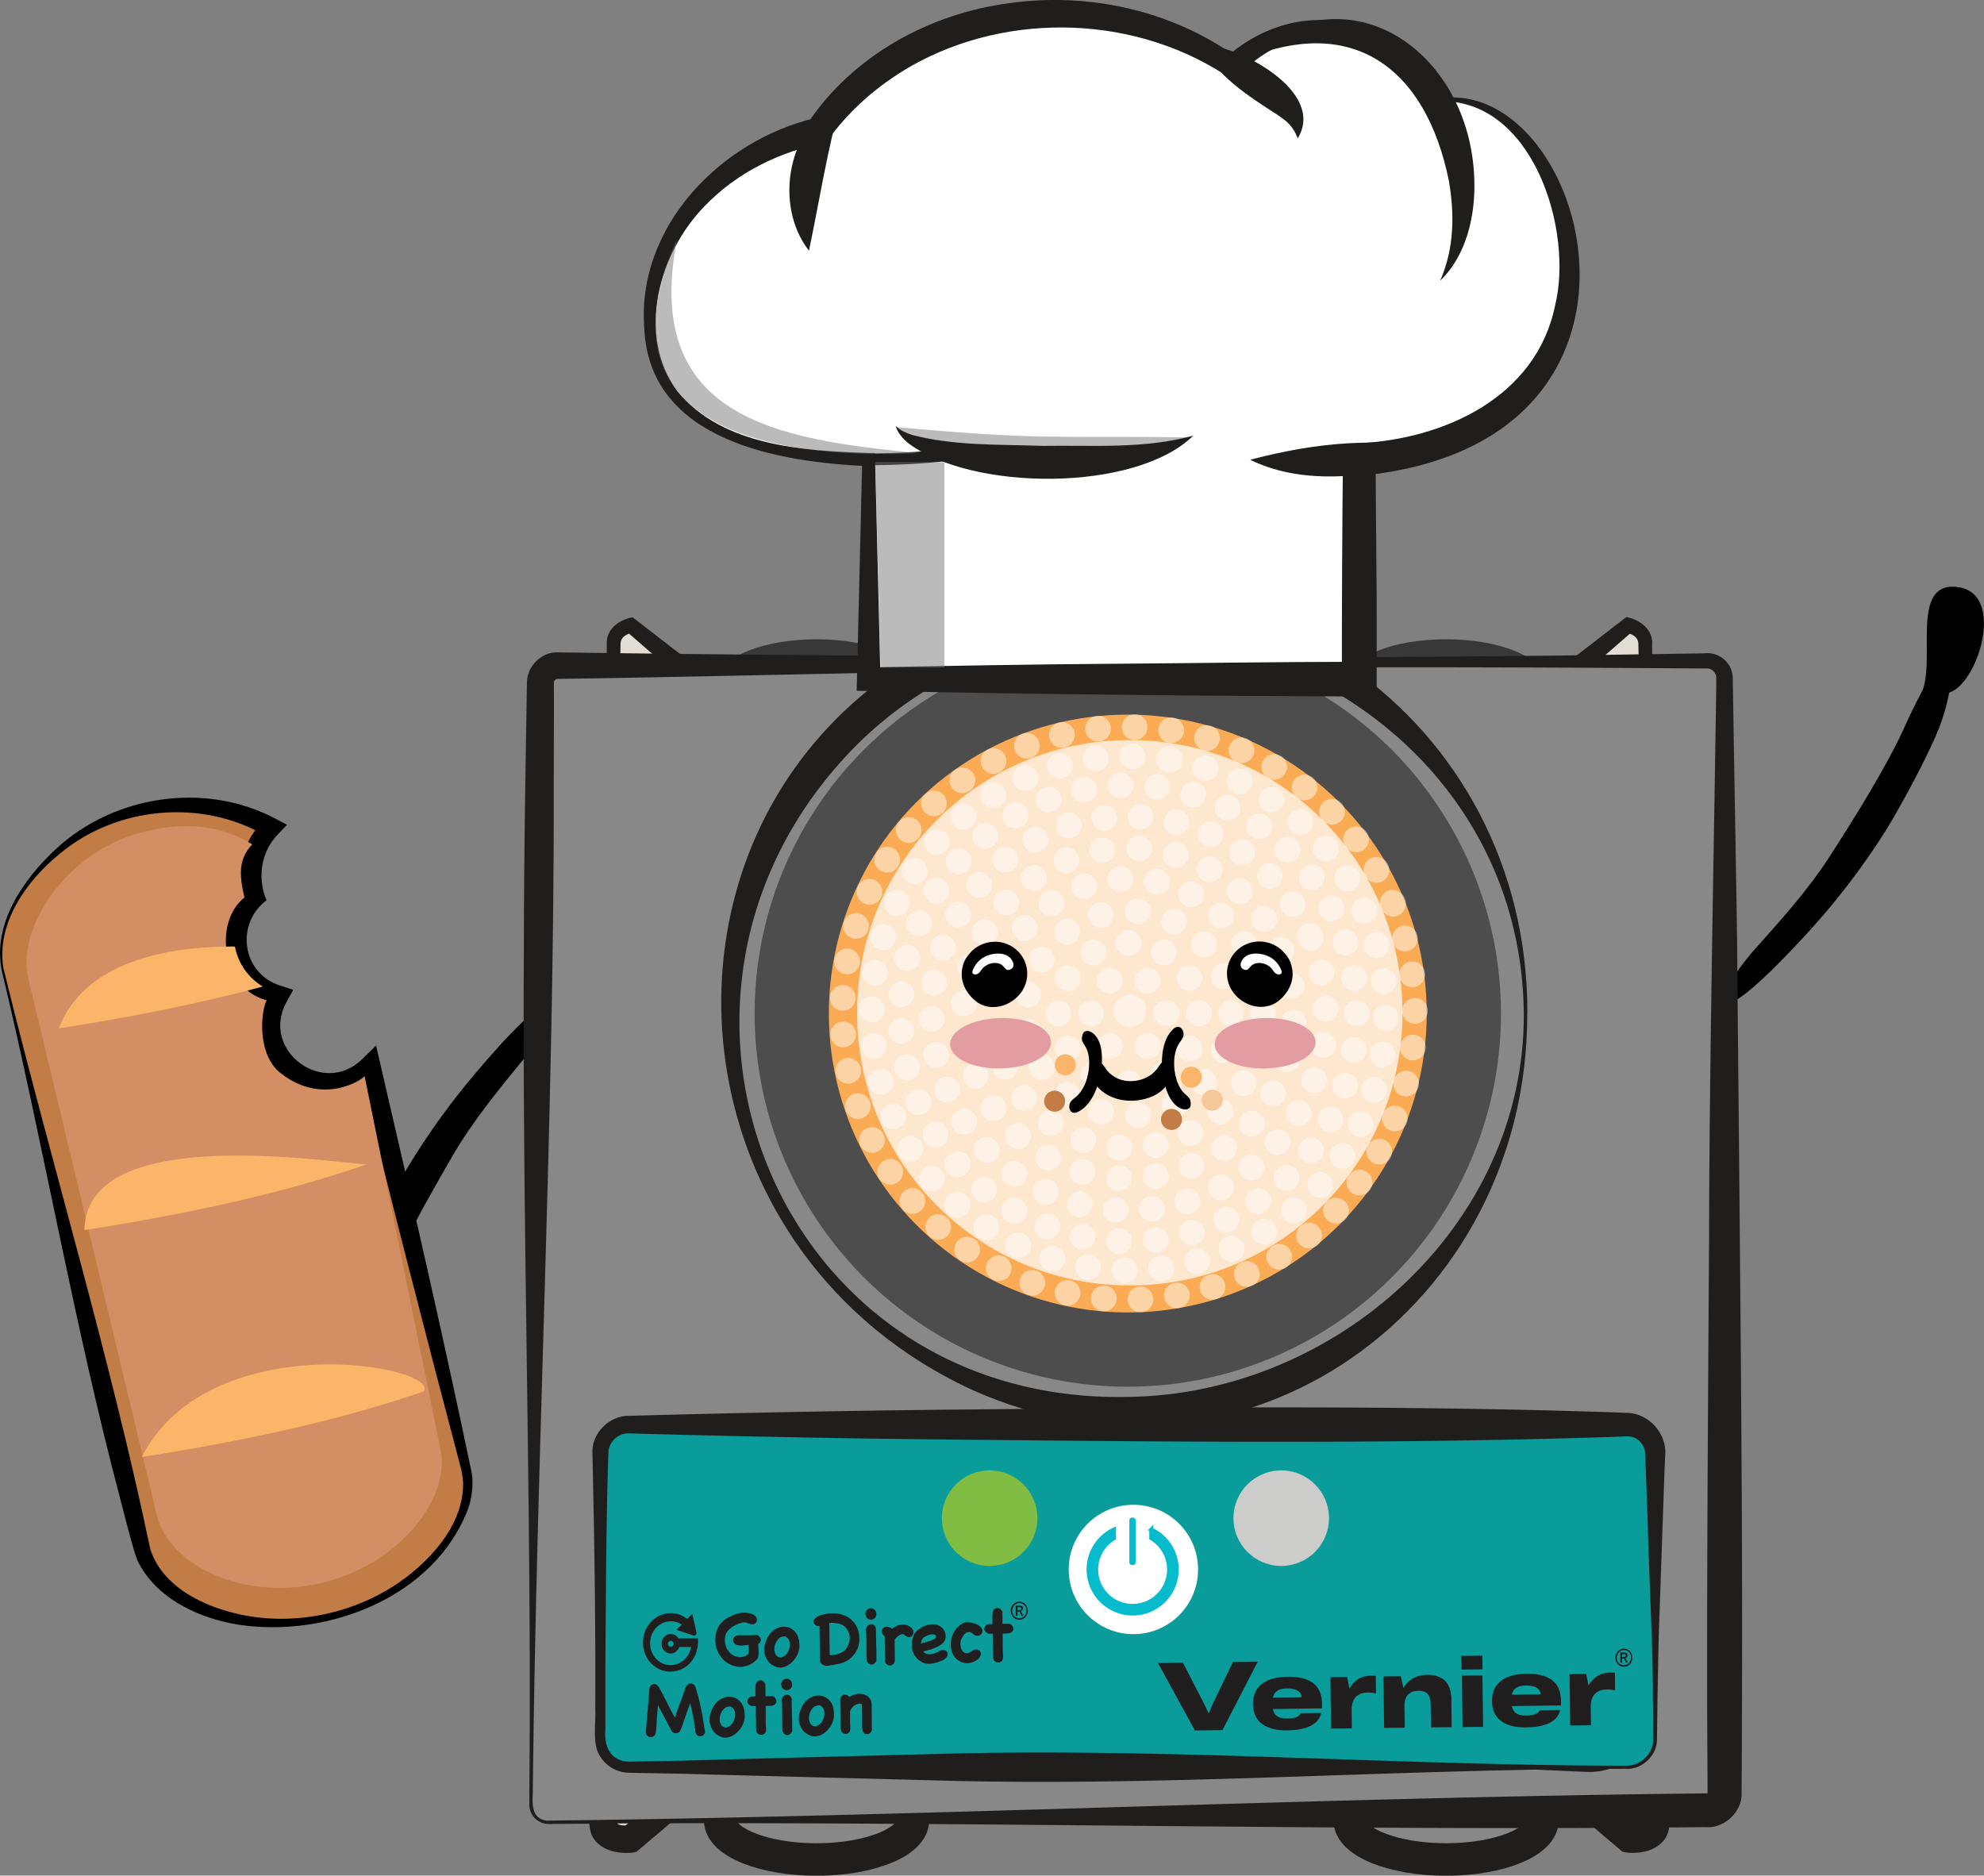 <svg xmlns="http://www.w3.org/2000/svg" id="Layer_2" data-name="Layer 2" viewBox="0 0 180.65 170.79"><rect x="0" y="0" width="180.65" height="170.79" fill="#808080" stroke="none"/><defs><style>.cls-11{stroke-width:2.96px}.cls-11,.cls-12{fill:#888}.cls-11{stroke-miterlimit:10;stroke:#201d1d}.cls-14{fill:#717272;opacity:.48}.cls-12,.cls-14,.cls-15,.cls-19,.cls-21,.cls-22,.cls-23,.cls-26,.cls-27,.cls-28,.cls-30,.cls-31{stroke-width:0}.cls-19{fill:#383839}.cls-21{fill:#05bbcc}.cls-22{fill:#211e1f}.cls-23{fill:#201d1d}.cls-26{fill:#e39ca2}.cls-27{fill:#e2ded5}.cls-28{fill:#c27d46}.cls-30{fill:#fff}.cls-31{fill:#fbb568}</style></defs><g id="Layer_1-2" data-name="Layer 1"><g><g><g><path d="M30.76 130.24c.18.01.39.02.61 0 3.49-.44.96-7.04 2.22-9.86.84-1.89-.95.7-.95.7-3.11-3.26-7.28 8.85-1.88 9.16Z" class="cls-15"/><path d="M32.09 116.58c1.47-3.75 3.62-7.86 4.15-8.78 1.82-3.2 3.92-6.26 6.24-9.1 1.98-2.42 6.63-7.79 7.57-7.2.94.59-1.86 4.3-2.28 4.82-2.34 2.87-4.71 5.73-6.58 8.96-2.08 3.59-4.8 8.37-6.28 12.15-.68 1.73-1.9 4.55-3.07 5.86-1.32 1.48-1.17-3.06.26-6.71Z" class="cls-15"/></g><g><path d="M178.19 53.45a2.98 2.98 0 0 0-.61-.02c-3.51.28-1.28 6.99-2.66 9.75-.93 1.85.98-.66.98-.66 2.95 3.4 7.67-8.51 2.29-9.07Z" class="cls-15"/><path d="M176.25 67.04c-1.64 3.68-3.98 7.69-4.54 8.58-1.96 3.11-4.2 6.07-6.65 8.8-2.09 2.33-6.97 7.48-7.89 6.85-.92-.64 2.05-4.21 2.5-4.71 2.47-2.76 4.96-5.51 6.98-8.65 2.24-3.49 5.17-8.15 6.83-11.85.76-1.7 2.1-4.46 3.33-5.72 1.39-1.42 1.04 3.11-.56 6.69Z" class="cls-15"/></g><g><path d="M83.12 161.17c0-1.96-3.93-3.55-8.77-3.55s-8.77 1.59-8.77 3.55v4.6c0 1.96 3.93 3.55 8.77 3.55s8.77-1.59 8.77-3.55v-4.6ZM140.44 161.17c0-1.96-3.93-3.55-8.77-3.55s-8.77 1.59-8.77 3.55v4.6c0 1.96 3.93 3.55 8.77 3.55s8.77-1.59 8.77-3.55v-4.6Z" class="cls-11"/><path d="M83.12 61.76c0-1.96-3.93-3.55-8.77-3.55s-8.77 1.59-8.77 3.55v4.6c0 1.96 3.93 3.55 8.77 3.55s8.77-1.59 8.77-3.55v-4.6ZM140.44 61.76c0-1.96-3.93-3.55-8.77-3.55s-8.77 1.59-8.77 3.55v4.6c0 1.96 3.93 3.55 8.77 3.55s8.77-1.59 8.77-3.55v-4.6Z" class="cls-19"/><g><path d="m119.1 143.46 29.15 23.97c1.49.19 2.49-.38 2.49-1.42l-.94-107.44c0-.79-.59-1.4-1.57-1.64 0 0-33.79 27.3-33.79 28.72l2.06 55.02c0 1.2 1.32 2.63 2.6 2.79Z" class="cls-27"/><path d="M119.16 143.33c9.79 7.24 20.34 15.49 29.88 23.15l-.63-.27c.47.05.93 0 1.07-.15-.34-17.73-.27-35.6-.02-53.34.26-17.29.15-35.73-.26-53.05l-.02-.88c0-.17 0-.27-.02-.34-.1-.48-.52-.69-1.08-.84l.58-.13c-10.85 9.5-22.68 19-32.84 28.75.06-.13.14-.41.12-.59v.1l.04.81c.93 17.77 1.15 35.58.83 53.37l-.01.8c.08 1.24 1.1 2.34 2.36 2.62Zm-.12.27c-1.36-.18-2.69-1.45-2.83-2.87l-.08-.81c-.67-6.99-1.24-14-1.67-21-.73-11.04-1.31-22.08-1.51-33.14-.05-.44.2-1 .43-1.28 4.3-4.47 9.28-8.18 14.02-12.13 6.8-5.52 13.76-10.82 20.68-16.18 1.18.2 2.51 1.14 2.35 2.57v.88c-.04 2.15-.02 8.36-.03 10.61-.1 28.21 1.46 56.69 1.57 84.88l.03 7.07v3.54l.01.22c0 .06 0 .26-.02.38-.24 2.09-2.62 2.63-4.25 2.28-9.45-8-19.57-16.7-28.69-25.03Z" class="cls-23"/></g><g><path d="m86.57 143.46-29.15 23.97c-1.49.19-2.49-.38-2.49-1.42l.94-107.44c0-.79.59-1.4 1.57-1.64 0 0 33.79 27.3 33.79 28.72l-2.06 55.02c0 1.2-1.32 2.63-2.6 2.79Z" class="cls-27"/><path d="M86.63 143.6c-9.11 8.32-19.25 17.05-28.69 25.03-1.6.33-4.02-.17-4.25-2.28-.02-.22-.02-.41-.02-.6l.01-3.54.03-7.07c.1-28.18 1.67-56.67 1.57-84.88.01-2.16-.01-8.48-.03-10.61v-.88c0-.13-.01-.32.02-.54.17-1.18 1.35-1.86 2.33-2.02 6.92 5.36 13.88 10.66 20.68 16.18 4.74 3.95 9.72 7.66 14.02 12.13.24.28.48.84.43 1.28-.2 11.06-.78 22.09-1.51 33.14-.43 7-1 14.01-1.67 21l-.08.81c-.14 1.42-1.47 2.68-2.83 2.87Zm-.12-.27c1.63-.39 2.57-1.83 2.35-3.42-.32-17.79-.1-35.6.83-53.37l.04-.81v-.1c-.02.18.07.46.13.59-10.17-9.76-21.99-19.25-32.84-28.75l.58.13c-.56.14-.98.37-1.08.84-.02.07-.02.17-.02.34l-.02.88c-.41 17.33-.52 35.75-.26 53.05.25 17.73.32 35.61-.02 53.34.14.14.59.21 1.07.15l-.63.27c9.55-7.67 20.08-15.9 29.88-23.15Z" class="cls-23"/></g><g><path d="m49.84 165.93 105.51-1.1c.91.06 1.69-.67 1.69-1.58V61.75c0-.94-.82-1.68-1.76-1.58l-104.65.44c-.8.09-1.41.77-1.41 1.58l-.86 102.16c0 .84.65 1.53 1.48 1.58Z" class="cls-12"/><path d="M49.84 165.78c34.52-.39 71.02-2.13 105.49-2.48h.11c.03 0 .05-.02.04-.05v-.75l-.02-3.34c-.08-11.98.08-34.5.16-46.7 0-13.87.46-36.37.65-50.04v-.76a.886.886 0 0 0-1.01-.79c-16.98-.12-35.41-.18-52.33.02-15.18.11-36.94.72-52.32.93h.13c-.18.03-.31.19-.31.37v.2c.02 2.52-.02 8.25-.01 10.85 0 28.04-1.51 58.74-1.87 86.82l-.04 3.34c-.06 1.09-.02 2.24 1.32 2.39Zm0 .3c-.94-.04-1.71-.92-1.64-1.85v-.83l.02-3.34c.15-23.26-.68-50.24-.52-73.47 0-7.96.15-16.46.28-24.43 0-1.42 1.21-2.71 2.64-2.76 15.49.23 37.08.37 52.33.5 12.61.03 26.57-.08 39.24-.21l13.08-.2h-.07c.8-.1 1.64.26 2.12.92.36.42.48 1.11.46 1.61.09 6.16.3 17.48.39 23.77.16 19.25.5 47.54.45 66.72l-.02 6.67-.02 3.34v.92c-.07 1.68-1.65 3.08-3.33 2.93-33.84.39-71.09-.63-105.41-.28Z" class="cls-23"/></g><g><g><circle cx="102.69" cy="92.29" r="36.22" class="cls-12"/><path d="M139.06 92.29c.07 26.58-25.57 45.45-50.56 34.26-29.7-13.73-31.06-55.84-.29-69.23 25.19-10.45 50.97 8.24 50.86 34.96Zm-.31 0c-.32-30.74-38.94-45.87-60.63-24.57-22.48 22.43-7.7 60.14 24.57 59.48 18.86-.23 36.14-15.51 36.06-34.91Z" class="cls-23"/></g><circle cx="102.69" cy="92.29" r="33.98" style="fill:#4d4d4e;stroke-width:0"/><circle cx="102.69" cy="92.29" r="27.22" style="fill:#faab54;stroke-width:0"/><circle cx="102.87" cy="92.22" r="24.83" style="fill:#fee7cf;stroke-width:0"/></g><g><path d="m78.65 156.08 65.79 3.8c2.73.16 5.04-1.92 5.04-4.53v-20.89c0-2.51-2.13-4.54-4.76-4.54l-65.79.08c-2.62 0-4.75 2.03-4.75 4.54v17.02c0 2.4 1.96 4.39 4.47 4.53Z" class="cls-21"/><path d="M78.66 155.93c8.27.49 16.56.52 24.85.63 12.44.1 24.84.79 37.24 1.59l3.1.22c.24.01.55.04.74.05 1.63.12 3.28-1.08 3.48-2.74.13-6.64.19-13.39.41-20.04l.02-.78c.28-2.27-1.57-4.21-3.84-4.23-7.49-.23-15.03-.33-22.52-.23-13.05.22-27.33 1.13-40.38.81l-3.05-.07c-1.8-.01-3.59 1.46-3.67 3.34l-.04.77c-.13 2.8-.35 8.02-.47 10.87-.09 1.5-.08 3.15-.14 4.66-.4 2.6 1.62 5.02 4.24 5.14Zm-.02.29c-2.79-.07-4.97-2.69-4.69-5.43l-.04-1.55c-.03-2.08-.28-7.17-.36-9.32l-.14-3.11c0-.95-.18-2.33-.04-3.27.35-2.52 2.67-4.56 5.24-4.69.98-.05 2.2-.08 3.17-.1 5.15-.09 10.39-.1 15.53.01 12.05.37 25.29.93 37.27.67 3-.04 6.3-.14 9.32-.23 3.26-.41 6.46 1.84 6.53 5.28.2 7.2.42 14.3.39 21.51-.29 3.11-3.26 5.5-6.33 5.35-.42 0-3.4-.16-3.91-.17-12.41-.63-24.81-1.37-37.18-2.7-8.25-.85-16.49-1.77-24.76-2.24Z" class="cls-23"/></g><g><path d="M57.26 129.72h90.85c1.43 0 2.6 1.16 2.6 2.6v26c0 1.43-1.16 2.6-2.6 2.6H57.26c-1.43 0-2.6-1.16-2.6-2.6v-26c0-1.43 1.16-2.6 2.6-2.6Z" style="fill:#0a9b9b;stroke-width:0"/><path d="M148.12 161.06c-20.83 0-41.67 1.64-62.51 1.07-5.09-.14-18.5-.47-23.44-.62l-3.91-.07-.98-.02c-1.16 0-2.3-.72-2.79-1.77-.54-1.06-.22-2.91-.29-4.07.04-6.05-.05-13.51-.18-19.53l-.08-3.95c.05-1.71 1.58-3.18 3.31-3.18 10.42-.28 20.84-.49 31.25-.58 19.53-.2 39.08-.39 58.6.27l.98.04c2.05 0 3.78 1.95 3.53 3.97l-.02.49-.07 1.95c-.09 2.46-.32 9.17-.41 11.72-.11 2.6-.13 5.21-.19 7.81l-.05 3.92c-.07 1.41-1.37 2.6-2.77 2.56Zm0-.29c1.25.02 2.37-1.06 2.41-2.29 0-1.28 0-2.6-.03-3.89.01-4.52-.35-11.04-.46-15.63-.05-1.27-.16-4.62-.22-5.86.01-.23-.03-.72-.04-.91a1.63 1.63 0 0 0-1.1-1.33c-.19-.06-.37-.08-.58-.07l-.98.04c-19.52.65-39.07.47-58.6.27-10.42-.09-20.84-.29-31.25-.58-.91-.05-1.8.71-1.87 1.67-.21 6.02-.23 13.42-.28 19.49v5.86c-.1 1.13.23 2.35 1.39 2.74.25.09.5.13.78.13l.98-.02 3.91-.07c4.88-.14 18.37-.49 23.44-.62 20.84-.57 41.67 1.07 62.51 1.08Z" class="cls-23"/></g><circle cx="90.11" cy="138.24" r="4.35" style="fill:#80bd42;stroke-width:0"/><circle cx="116.66" cy="138.24" r="4.35" style="fill:#cccccb;stroke-width:0"/><circle cx="103.2" cy="142.91" r="5.89" class="cls-30"/><path d="M104.83 139.28v.78a3.318 3.318 0 0 1-1.7 6.17 3.318 3.318 0 0 1-1.7-6.17v-.78a4.01 4.01 0 0 0 1.7 7.64c2.22 0 4.01-1.79 4.01-4.01 0-1.61-.95-2.99-2.31-3.63Z" style="stroke:#05bbcc;stroke-width:.37px;fill:#05bbcc;stroke-miterlimit:10"/><rect width=".58" height="4.31" x="102.83" y="138.19" class="cls-21" rx=".23" ry=".23"/><g style="opacity:.47"><circle cx="102.77" cy="92.27" r="26.06" style="stroke-dasharray:0 0 0 3.34;fill:none;stroke-linecap:round;stroke-linejoin:round;stroke:#fff;stroke-width:2.34px" transform="rotate(-22.5 102.764 92.276)"/><circle cx="102.77" cy="92.27" r="23.4" style="stroke-dasharray:0 0 0 3.34;fill:none;stroke-linecap:round;stroke-linejoin:round;stroke:#fff;stroke-width:2.34px" transform="rotate(-80.78 102.773 92.268)"/><circle cx="102.77" cy="92.27" r="20.77" style="stroke-dasharray:0 0 0 3.35;fill:none;stroke-linecap:round;stroke-linejoin:round;stroke:#fff;stroke-width:2.34px"/><circle cx="102.77" cy="92.27" r="17.94" style="stroke-dasharray:0 0 0 3.31;fill:none;stroke-linecap:round;stroke-linejoin:round;stroke:#fff;stroke-width:2.34px" transform="rotate(-22.5 102.764 92.276)"/><circle cx="102.77" cy="92.27" r="15.04" style="stroke-dasharray:0 0 0 3.38;fill:none;stroke-linecap:round;stroke-linejoin:round;stroke:#fff;stroke-width:2.34px" transform="rotate(-22.5 102.764 92.276)"/><circle cx="102.77" cy="92.27" r="12.25" style="stroke-dasharray:0 0 0 3.35;fill:none;stroke-linecap:round;stroke-linejoin:round;stroke:#fff;stroke-width:2.34px"/><circle cx="102.77" cy="92.27" r="9.31" style="stroke-dasharray:0 0 0 3.44;fill:none;stroke-linecap:round;stroke-linejoin:round;stroke:#fff;stroke-width:2.34px"/><circle cx="102.77" cy="92.27" r="6.4" style="stroke-dasharray:0 0 0 3.35;fill:none;stroke-linecap:round;stroke-linejoin:round;stroke:#fff;stroke-width:2.34px"/><circle cx="102.77" cy="92.27" r="3.44" style="fill:none;stroke-linecap:round;stroke-linejoin:round;stroke:#fff;stroke-width:2.34px;stroke-dasharray:0 0 0 3.6"/><circle cx="102.89" cy="92.04" r="1.47" class="cls-30"/></g><path d="M86.51 95.11c.04 1.27 2.12 2.25 4.66 2.18s4.57-1.14 4.53-2.41c-.04-1.27-2.12-2.25-4.66-2.18s-4.57 1.14-4.53 2.41Z" class="cls-26"/><g><g><path d="M90.43 90.85c-.39 0-.74-.11-1.03-.33-.8-.61-1.16-1.46-.96-2.27.07-.29.14-.58.67-1.11.39-.36.92-.57 1.49-.57.41 0 .8.11 1.14.33.48.3.81.77.92 1.33.12.55 0 1.11-.31 1.57-.44.65-1.17 1.05-1.92 1.05Z" class="cls-15"/><path d="M90.59 87.4c.25 0 .49.07.7.2.29.18.49.47.56.8.07.33 0 .66-.19.94-.28.42-.77.69-1.23.69-.21 0-.38-.05-.52-.16-.2-.15-.83-.7-.66-1.42v-.05h.01c.04-.15.07-.3.41-.64.25-.22.59-.35.93-.35m0-1.66c-.75 0-1.5.28-2.07.81-.73.73-.82 1.21-.89 1.51-.28 1.18.25 2.35 1.26 3.13.45.34.98.5 1.53.5.98 0 1.99-.52 2.61-1.42.92-1.37.52-3.2-.86-4.07-.49-.31-1.04-.46-1.58-.46Z" class="cls-15"/></g><path d="M92.28 87.8c0 .18-.03.32-.2.43-.18.12-.41.12-.51 0 0 0-.01-.02-.02-.03-.03-.03-.07-.08-.11-.12-.1-.11-.19-.21-.31-.27-.32-.17-.75-.17-1.14 0-.42.19-.56.4-.78.71-.12.16-.35.25-.53.19-.17-.05-.17-.22-.1-.39.23-.54.63-1.05 1.37-1.33.66-.24 2.05-.37 2.34.81Z" class="cls-30"/></g><g><g><path d="M114.82 90.85c-.74 0-1.48-.4-1.92-1.05-.32-.47-.43-1.03-.31-1.58s.44-1.03.92-1.33c.34-.21.73-.33 1.14-.33.56 0 1.1.21 1.51.59.51.5.58.8.63 1.04.21.86-.15 1.71-.95 2.32-.29.22-.64.33-1.03.33Z" class="cls-15"/><path d="M114.65 87.4c.34 0 .67.13.93.35.34.34.37.49.41.64v.05h.01c.17.72-.46 1.27-.66 1.42-.14.11-.32.16-.52.16-.46 0-.95-.27-1.23-.69-.19-.28-.26-.61-.19-.94.07-.33.27-.61.56-.8.21-.13.45-.2.7-.2m0-1.66c-.54 0-1.09.15-1.58.46-1.38.87-1.78 2.7-.86 4.07.61.9 1.63 1.42 2.61 1.42.55 0 1.08-.16 1.53-.5 1.01-.78 1.55-1.95 1.26-3.13-.07-.29-.15-.77-.89-1.51a3.05 3.05 0 0 0-2.07-.81Z" class="cls-15"/></g><path d="M112.96 87.8c0 .18.03.32.2.43.18.12.41.12.51 0 0 0 .01-.02.02-.03.03-.03.07-.08.11-.12.1-.11.19-.21.31-.27.32-.17.75-.17 1.14 0 .42.19.56.4.78.71.12.16.35.25.53.19.17-.05.17-.22.1-.39-.23-.54-.63-1.05-1.37-1.33-.66-.24-2.05-.37-2.34.81Z" class="cls-30"/></g><path d="M106.46 96.58c.67.15.42 2.36-1.44 3.21-1.87.86-4.48.5-5.52-1.46-.2-.38-.37-.84-.2-1.26.18-.42.64-.61.99-.27.24.23.38.55.61.79s.52.45.83.6c1.06.49 2.53.26 3.37-.58.63-.62.61-1.19 1.37-1.03Z" class="cls-15"/><path d="M110.6 95.11c.04 1.27 2.12 2.25 4.66 2.18s4.57-1.14 4.53-2.41c-.04-1.27-2.12-2.25-4.66-2.18s-4.57 1.14-4.53 2.41Z" class="cls-26"/><g><g><path d="M61.78 149.2a.82.82 0 0 0-.7-.42c-.23 0-.44.1-.6.27-.16.17-.24.4-.24.64s.09.46.25.62c.16.16.37.25.58.25.35 0 .66-.24.78-.59h1.08c-.09.49-.34.93-.73 1.24-.42.34-.94.47-1.47.38-.72-.13-1.33-.74-1.49-1.51-.12-.59 0-1.21.36-1.68.36-.49.91-.77 1.49-.77.35 0 .7.1.99.3l-.49.48 1.55.51c.07.02.15 0 .21-.06s.08-.15.06-.23l-.37-1.67-.47.46c-.6-.49-1.38-.65-2.15-.44-.92.25-1.64 1.07-1.82 2.05-.19 1.01.15 1.98.87 2.6.42.36.91.55 1.43.58.36.02.74-.05 1.11-.2.87-.35 1.49-1.29 1.54-2.36 0-.11.01-.23 0-.34v-.12h-1.8Zm-.53.67a.25.25 0 0 1-.18.08c-.14 0-.25-.12-.25-.27 0-.07.03-.14.07-.19a.25.25 0 0 1 .18-.08h.02c.13 0 .24.13.24.27 0 .07-.03.14-.07.19ZM68.87 148.86a.561.561 0 0 1 .39.36c.02.08.02.16-.01.24a.51.51 0 0 1-.2.22c0 .01-.01.07 0 .18 0 .1.01.23.02.36v.41c0 .14-.03.25-.06.33-.03.06-.07.12-.12.17-.05.05-.1.1-.15.14-.18.15-.37.27-.57.35s-.41.13-.63.15-.43 0-.65-.06c-.22-.06-.43-.15-.63-.27-.26-.16-.47-.36-.65-.61s-.3-.52-.39-.81c-.05-.18-.08-.38-.09-.58 0-.2 0-.4.04-.6s.1-.39.18-.57.19-.35.32-.49c.15-.17.33-.32.53-.43.2-.11.41-.21.62-.3.16-.07.33-.12.51-.16.18-.04.35-.05.53-.04.14 0 .28.03.44.06.16.03.29.1.41.19.05.04.1.1.14.16.04.06.06.13.07.19 0 .07 0 .13-.02.19s-.07.12-.13.17-.13.08-.2.09-.14 0-.22-.01c-.07-.02-.15-.04-.22-.07-.07-.03-.14-.05-.21-.07-.05-.02-.11-.03-.17-.02-.06 0-.12.01-.18.02-.17.05-.34.11-.51.19-.17.07-.33.16-.48.27s-.27.23-.37.37c-.1.14-.17.31-.19.51-.04.25-.02.5.05.74.07.25.19.46.36.64.11.12.25.22.39.29.15.07.3.12.47.13.16.01.32 0 .47-.06a.99.99 0 0 0 .41-.26v-.79c-.11 0-.21.02-.31.03l-.31.03c-.1 0-.21 0-.31-.02a.938.938 0 0 1-.28-.1.389.389 0 0 1-.17-.19c-.03-.08-.04-.16-.03-.24s.05-.15.1-.22.13-.12.22-.14c.04-.01.1-.02.16-.02h.5c.19 0 .38 0 .57-.01.19 0 .38-.01.57-.01ZM69.66 149.71c.03-.14.08-.28.14-.42.06-.14.13-.27.22-.39.09-.13.18-.24.29-.34.11-.1.23-.19.35-.25.22-.12.45-.18.67-.19.23 0 .44.04.63.13s.36.23.5.41c.14.18.23.4.28.65.03.17.04.32.05.47 0 .15 0 .3-.04.46-.05.23-.14.46-.29.69-.15.23-.32.42-.53.58-.21.16-.43.26-.68.31-.25.05-.49.02-.74-.11-.11-.05-.21-.11-.31-.18-.09-.07-.17-.15-.25-.25-.08-.11-.15-.22-.2-.33-.05-.12-.09-.24-.12-.36-.04-.14-.05-.27-.04-.41 0-.14.02-.27.05-.41v-.04Zm.88.14-.03.23v.23c.02.11.05.21.1.31s.11.16.19.22c.08.05.16.08.26.08s.2-.03.31-.1a.98.98 0 0 0 .36-.39c.1-.17.16-.36.18-.54.02-.19 0-.37-.07-.53a.617.617 0 0 0-.38-.36c-.12 0-.23.03-.34.07s-.19.11-.26.19-.14.17-.19.27c-.05.1-.1.21-.13.32ZM75.13 151.66c-.13-.02-.24-.08-.33-.17s-.14-.21-.14-.34l-.04-3.08c-.09.02-.17 0-.26-.03a.597.597 0 0 1-.2-.14.398.398 0 0 1-.09-.21c0-.08.02-.16.07-.23a1.05 1.05 0 0 1 .5-.35c.1-.04.2-.07.3-.09.1-.03.2-.05.3-.07.27-.05.54-.06.82-.04s.53.08.78.17c.24.09.47.23.67.4.2.17.37.39.5.65.08.16.14.33.17.5.04.17.06.35.07.52 0 .23-.02.45-.07.67-.06.22-.14.42-.26.61a2.285 2.285 0 0 1-.97.88c-.18.09-.37.15-.57.19-.2.04-.4.08-.59.11-.1.02-.2.03-.31.05-.11.02-.22.03-.32.03h-.05Zm.74-3.89h-.18c-.06 0-.12.01-.18.02l.04 2.93h.18c.07-.01.12-.02.17-.02s.08-.01.12-.02l.12-.03c.04-.01.09-.02.14-.04.28-.08.5-.2.66-.36s.28-.38.36-.66c.05-.16.07-.32.07-.49 0-.17-.04-.32-.1-.47a1.33 1.33 0 0 0-.25-.41c-.11-.12-.24-.22-.4-.29-.13-.06-.25-.09-.38-.11-.12-.02-.25-.03-.38-.04ZM78.79 146.97c.02-.18.08-.31.18-.4.1-.09.21-.13.33-.13.12 0 .23.04.33.13s.15.21.16.37c.01.17-.03.29-.12.38-.09.09-.2.14-.32.16-.12.01-.24-.02-.34-.09s-.18-.2-.2-.37v-.05Zm1.02 4.14c0 .1-.04.18-.1.26-.06.08-.12.13-.2.17s-.16.04-.24.02a.412.412 0 0 1-.24-.16.507.507 0 0 1-.09-.16c-.02-.06-.03-.12-.04-.19v-.38c0-.29-.01-.57-.01-.85s0-.57-.01-.85c0-.12-.01-.23-.03-.35s-.01-.24.02-.35c.02-.09.06-.16.13-.23a.445.445 0 0 1 .43-.14c.08.02.15.07.21.15.08.1.12.19.12.29v.35c0 .17 0 .33.01.5s0 .33.01.49c0 .23.01.47.02.7v.75ZM80.55 149.14v-.17a.424.424 0 0 1-.18-.17.584.584 0 0 1-.08-.22c0-.08 0-.15.04-.22s.09-.13.18-.18c.11-.06.23-.08.37-.04s.25.09.35.17c.12-.09.25-.17.38-.24s.26-.11.4-.13c.14-.02.27-.02.42 0 .14.03.28.09.42.18.07.04.13.1.19.16.06.07.1.14.11.22.03.12.02.23-.02.32s-.1.16-.18.2-.16.06-.26.04a.593.593 0 0 1-.28-.15c-.03-.02-.05-.03-.06-.05a.378.378 0 0 0-.08-.05.366.366 0 0 0-.23.02c-.08.03-.15.07-.22.12s-.14.11-.2.17c-.06.06-.11.12-.16.17l.02 1.86c0 .07-.01.14-.04.21-.04.11-.11.19-.21.24-.09.05-.19.06-.28.04-.1-.02-.18-.07-.25-.14s-.11-.18-.11-.3l-.03-2.05v-.02ZM85.7 150.27c.12-.03.22-.03.31 0s.16.07.21.13c.05.06.07.14.07.23s-.04.19-.12.29c-.06.08-.15.15-.26.22-.11.06-.22.11-.31.14-.24.09-.46.15-.68.19-.21.04-.41.04-.6 0-.19-.03-.36-.1-.53-.21s-.32-.25-.46-.45c-.1-.13-.17-.28-.22-.45-.05-.17-.08-.34-.08-.51 0-.18 0-.35.04-.52.03-.17.08-.32.14-.46.08-.17.21-.33.39-.47.18-.14.38-.26.59-.34.22-.09.44-.14.67-.15.23-.02.43.02.61.1.15.07.27.16.38.29a1.064 1.064 0 0 1 .24.88c-.03.15-.11.29-.23.42-.12.12-.25.22-.4.3-.15.08-.3.14-.45.2-.16.06-.31.11-.48.15s-.32.09-.47.14c.1.12.22.19.35.22.13.03.27.03.41.01.14-.02.29-.06.43-.13s.28-.13.41-.21l.04-.02Zm-1.49-1.24c-.11.06-.19.14-.25.24-.05.1-.09.23-.11.4.13-.04.27-.08.43-.13.16-.05.31-.09.45-.14.14-.05.26-.11.36-.16.1-.06.14-.12.14-.19 0-.04 0-.08-.02-.11s-.04-.06-.08-.08a.672.672 0 0 0-.42-.02c-.15.03-.27.07-.36.13l-.13.07ZM88.57 150.3c.12-.08.24-.12.35-.11s.2.04.27.11.11.15.12.26c0 .11-.03.23-.11.35-.05.08-.13.16-.23.23s-.19.12-.29.16c-.21.1-.43.15-.65.14-.22 0-.42-.06-.61-.15-.19-.1-.35-.23-.49-.4s-.23-.37-.29-.6c-.1-.44-.09-.86.04-1.26.05-.15.11-.29.19-.43.07-.14.16-.26.27-.38.11-.11.22-.21.35-.3.13-.09.27-.15.43-.18.11-.02.24-.02.41 0 .17.02.33.06.49.12.16.06.3.14.42.24s.19.22.21.36c.01.08 0 .15-.03.22s-.07.12-.12.17c-.05.04-.11.08-.19.09s-.14.02-.22 0a.514.514 0 0 1-.21-.1c-.05-.04-.12-.09-.2-.16a.16.16 0 0 1-.11-.05c-.03-.02-.07-.03-.11-.02l-.2.02-.09.05c-.03.02-.06.03-.09.05-.16.17-.28.35-.36.56s-.09.42-.05.65c.03.15.08.27.15.37s.16.16.25.2c.1.04.2.04.31 0s.23-.1.34-.2l.04-.03ZM90.05 148.76a.554.554 0 0 1-.4-.32.331.331 0 0 1 0-.24c.03-.08.08-.16.18-.23a.41.41 0 0 1 .26-.09h.28s0-.11-.01-.23v-.38c0-.14 0-.27.02-.39.01-.12.04-.21.08-.26.1-.14.22-.2.36-.2.14 0 .26.07.36.2.02.02.04.05.06.09.02.03.03.06.03.09 0 .18.01.35.01.53v.53h.58c.09 0 .16.02.23.08.06.06.11.13.14.2.03.08.04.16.03.24a.36.36 0 0 1-.11.21.67.67 0 0 1-.39.15c-.15 0-.3.01-.46.01v.8c0 .27 0 .54.01.8 0 .12 0 .24.02.36.01.12 0 .24-.02.35-.02.09-.06.16-.12.21-.06.05-.12.08-.2.1-.07.01-.15 0-.23-.01a.532.532 0 0 1-.22-.12.383.383 0 0 1-.08-.17c-.02-.08-.03-.17-.04-.26v-.72c0-.16-.01-.32-.02-.49v-.84h-.33ZM64.21 157.65c-.01.11-.05.2-.11.28a.435.435 0 0 1-.48.16.4.4 0 0 1-.22-.19.622.622 0 0 1-.09-.26c0-.09-.02-.18-.03-.28-.01-.11-.02-.2-.04-.28-.01-.08-.03-.17-.04-.28-.05-.29-.1-.58-.16-.86s-.12-.57-.19-.86c-.09.24-.18.49-.27.73-.08.24-.17.48-.25.73-.07.18-.13.36-.19.55-.06.18-.14.36-.22.53-.03.06-.08.11-.14.14-.07.04-.14.06-.22.06-.08 0-.15 0-.22-.03a.344.344 0 0 1-.16-.13c-.21-.4-.43-.8-.64-1.2l-.63-1.2-.06.75-.06.75c0 .08 0 .17-.01.28 0 .11-.01.23-.02.34-.01.11-.02.22-.04.33s-.04.19-.08.25c-.06.1-.13.16-.23.19-.09.03-.19.03-.28.01s-.17-.07-.23-.15a.456.456 0 0 1-.09-.29c0-.2.02-.4.04-.59l.06-.59c.03-.43.07-.87.1-1.29.04-.43.07-.86.1-1.3 0-.13.03-.24.07-.35.04-.11.13-.18.26-.23.05-.02.11-.03.17-.02.06 0 .11.02.16.05.11.07.19.16.26.28.06.12.12.23.18.34.09.17.19.35.28.53.09.18.18.35.27.53l.33.66c.11.21.23.43.35.65.03-.07.06-.15.08-.22.03-.07.05-.15.08-.22.05-.13.1-.26.14-.39.04-.13.09-.26.14-.39.07-.17.13-.33.19-.49.06-.16.12-.33.17-.49.05-.12.09-.25.13-.4s.11-.26.21-.36c.07-.07.14-.12.22-.13s.16-.01.23.01c.07.03.13.07.19.13s.1.14.12.22c.03.11.07.24.11.38.04.14.08.27.11.38.06.2.11.4.15.6s.09.4.13.6c.07.34.14.67.19 1l.15 1v.05ZM64.68 156.09c.03-.14.08-.28.14-.42.06-.14.13-.27.22-.39.09-.13.18-.24.29-.34.11-.1.23-.19.35-.25.22-.12.45-.18.67-.19.23 0 .44.04.63.13s.36.23.5.41c.14.18.23.4.28.65.03.17.04.32.05.47 0 .15 0 .3-.04.46-.05.23-.14.46-.29.69-.15.23-.32.42-.53.58-.21.16-.43.26-.68.31-.25.05-.49.02-.74-.11-.11-.05-.21-.11-.31-.18-.09-.07-.17-.15-.25-.25-.08-.11-.15-.22-.2-.33-.05-.12-.09-.24-.12-.36-.04-.14-.05-.27-.04-.41 0-.14.02-.27.05-.41v-.04Zm.88.14-.03.23v.23c.02.11.05.21.1.31s.11.16.19.22c.08.05.16.08.26.08s.2-.03.31-.1a.98.98 0 0 0 .36-.39c.1-.17.16-.36.18-.54.02-.19 0-.37-.07-.53a.617.617 0 0 0-.38-.36c-.12 0-.23.03-.34.07s-.19.11-.26.19-.14.17-.19.27c-.05.1-.1.21-.13.32ZM68.47 155.35a.554.554 0 0 1-.4-.32.331.331 0 0 1 0-.24c.03-.08.08-.16.18-.23a.41.41 0 0 1 .26-.09h.28s0-.11-.01-.23v-.38c0-.14 0-.27.02-.39.01-.12.04-.21.08-.26.1-.14.22-.2.36-.2.14 0 .26.07.36.2.02.02.04.05.06.09.02.03.03.06.03.09 0 .18.01.35.01.53v.53h.58c.09 0 .16.02.23.08.06.06.11.13.14.2.03.08.04.16.03.24a.36.36 0 0 1-.11.21.67.67 0 0 1-.39.15c-.15 0-.3.01-.46.01v.8c0 .27 0 .54.01.8 0 .12 0 .24.02.36.01.12 0 .24-.02.35-.02.09-.06.16-.12.21-.06.05-.12.08-.2.1-.07.01-.15 0-.23-.01a.532.532 0 0 1-.22-.12.383.383 0 0 1-.08-.17c-.02-.08-.03-.17-.04-.26v-.72c0-.16-.01-.32-.02-.49v-.84h-.33ZM71.12 153.39c.02-.18.08-.31.18-.4.1-.09.21-.13.33-.13.12 0 .23.04.33.13s.15.21.16.37c.01.17-.03.29-.12.38-.09.09-.2.14-.32.16-.12.01-.24-.02-.34-.09s-.18-.2-.2-.37v-.05Zm1.02 4.14c0 .1-.04.18-.1.26-.06.08-.12.13-.2.17s-.16.04-.24.02a.412.412 0 0 1-.24-.16.507.507 0 0 1-.09-.16c-.02-.06-.03-.12-.04-.19v-.38c0-.29-.01-.57-.01-.85s0-.57-.01-.85c0-.12-.01-.23-.03-.35s-.01-.24.02-.35c.02-.09.06-.16.13-.23a.445.445 0 0 1 .43-.14c.08.02.15.07.21.15.08.1.12.19.12.29v.35c0 .17 0 .33.01.5s0 .33.01.49c0 .23.01.47.02.7v.75ZM72.81 155.98c.03-.14.08-.28.14-.42.06-.14.13-.27.22-.39.09-.13.18-.24.29-.34.11-.1.23-.19.35-.25.22-.12.45-.18.67-.19.23 0 .44.04.63.13s.36.23.5.41c.14.18.23.4.28.65.03.17.04.32.05.47 0 .15 0 .3-.04.46-.05.23-.14.46-.29.69-.15.23-.32.42-.53.58-.21.16-.43.26-.68.31-.25.05-.49.02-.74-.11-.11-.05-.21-.11-.31-.18-.09-.07-.17-.15-.25-.25-.08-.11-.15-.22-.2-.33-.05-.12-.09-.24-.12-.36-.04-.14-.05-.27-.04-.41 0-.14.02-.27.05-.41V156Zm.88.14-.03.23v.23c.02.11.05.21.1.31s.11.16.19.22c.08.05.16.08.26.08s.2-.03.31-.1a.98.98 0 0 0 .36-.39c.1-.17.16-.36.18-.54.02-.19 0-.37-.07-.53a.617.617 0 0 0-.38-.36c-.12 0-.23.03-.34.07s-.19.11-.26.19-.14.17-.19.27c-.05.1-.1.21-.13.32ZM79.4 157.45c-.01.12-.06.22-.13.3s-.16.13-.25.15c-.09.02-.19 0-.27-.03-.09-.04-.15-.13-.19-.25-.05-.14-.06-.28-.06-.43 0-.15.01-.29 0-.41v-.79c0-.26-.02-.52-.04-.79 0 0-.01-.02-.01-.03l-.03-.03a.57.57 0 0 0-.36.03c-.13.05-.23.1-.32.17-.08.06-.15.15-.23.26-.07.11-.11.22-.11.32v1.01c.01.08.02.16.02.26v.27c0 .09-.04.17-.08.24-.04.07-.11.13-.21.16-.05.02-.1.03-.15.02l-.15-.03c-.09-.03-.15-.08-.19-.15s-.07-.15-.08-.23c-.02-.08-.02-.16-.02-.23v-.18c0-.11 0-.27-.01-.49 0-.21 0-.43-.01-.67v-.67c-.01-.21-.01-.37-.01-.49s.03-.2.09-.27.14-.12.22-.14c.08-.02.17-.02.27.01s.18.09.24.19c.19-.13.41-.22.64-.26.23-.05.45-.04.66.01.21.06.38.16.52.32s.22.38.22.66V155.55l.02 1.87ZM92.09 146.35c.04-.1.09-.19.16-.26s.15-.13.25-.18c.09-.04.2-.07.3-.07a.765.765 0 0 1 .55.23c.07.07.13.16.17.26.04.1.06.21.07.32s-.02.23-.06.33a.76.76 0 0 1-.16.26c-.07.08-.15.13-.25.18s-.2.07-.3.07-.21-.02-.3-.06-.18-.1-.25-.17a.782.782 0 0 1-.17-.26c-.04-.1-.06-.21-.07-.32s.02-.23.06-.33Zm.13.59a.636.636 0 0 0 .35.36c.08.03.16.05.25.05s.17-.02.25-.06c.08-.04.15-.09.2-.15.06-.06.1-.14.14-.22a.763.763 0 0 0 0-.54.636.636 0 0 0-.35-.36c-.08-.03-.16-.05-.25-.05s-.17.02-.25.06c-.08.04-.15.08-.2.15-.06.06-.1.14-.14.22s-.05.17-.05.27.02.19.05.27Zm.44.18h-.17l-.01-.93h.31c.11 0 .2.02.26.06.07.05.1.12.1.21 0 .05-.02.1-.05.14-.03.04-.08.07-.15.09l.22.42H93l-.18-.37h-.17v.37Zm.16-.52h.06c.02 0 .04-.01.05-.03.02-.01.03-.02.04-.04 0-.02.01-.03.01-.05 0-.05-.02-.09-.04-.11s-.08-.03-.15-.03h-.14v.27h.17Z" class="cls-22"/></g><g><path d="m108.8 157.57-3.36-6.14 2.27-.03 1.95 3.78.37.8h.04l.36-.84 1.83-3.8 2.26-.03-3.21 6.23-2.5.03ZM120.36 155.56l-4.46.06c.14.66.59.87 1.29.86.85-.01 1.09-.2 1.26-.48l1.85-.02c-.24 1.02-1.24 1.55-3.09 1.58s-3.1-.7-3.12-2.38 1.23-2.47 3.1-2.5c2.05-.03 3.16.72 3.18 2.44v.44Zm-4.46-.98 2.62-.03c-.04-.53-.51-.81-1.33-.8-.73 0-1.15.24-1.29.83ZM121.2 157.41l-.06-4.69 1.52-.02.2 1.02h.04c.36-.64 1-1.13 1.89-1.14.16 0 .35 0 .48.02l.02 1.6c-.24-.05-.47-.09-.76-.08-.72 0-1.48.35-1.46 1.62l.02 1.64-1.88.02ZM132.15 154.81l.03 2.46-1.88.02-.03-2.01c-.01-.86-.26-1.34-1.14-1.32-.82.01-1.26.51-1.25 1.37l.03 1.99-1.88.02-.06-4.69 1.58-.02.23 1.04h.04c.4-.7 1.12-1.15 2.06-1.16 1.56-.02 2.26.74 2.28 2.3ZM133.08 152.03l-.02-1.25 1.91-.02.02 1.25-1.91.02Zm.09 5.23-.06-4.69 1.87-.02.06 4.69-1.87.02ZM142.12 155.29l-4.46.06c.14.66.59.87 1.29.86.85-.01 1.09-.2 1.26-.48l1.85-.02c-.24 1.02-1.24 1.55-3.09 1.58s-3.1-.7-3.12-2.38 1.23-2.47 3.1-2.5c2.05-.03 3.16.72 3.18 2.44v.44Zm-4.46-.98 2.62-.03c-.04-.53-.51-.81-1.33-.8-.73 0-1.15.24-1.29.83ZM142.97 157.13l-.06-4.69 1.52-.02.2 1.02h.04c.36-.64 1-1.13 1.89-1.14.16 0 .35 0 .48.02l.02 1.6c-.24-.05-.47-.09-.76-.08-.72 0-1.48.35-1.46 1.62l.02 1.64-1.88.02ZM147.14 150.63c.04-.1.09-.19.16-.26s.15-.13.25-.18c.09-.04.2-.07.3-.07a.765.765 0 0 1 .55.23c.07.07.13.16.17.26.04.1.06.21.07.32s-.02.23-.06.33a.76.76 0 0 1-.16.26c-.07.08-.15.13-.25.18s-.2.07-.3.07-.21-.02-.3-.06-.18-.1-.25-.17a.782.782 0 0 1-.17-.26c-.04-.1-.06-.21-.07-.32s.02-.23.06-.33Zm.13.59a.636.636 0 0 0 .35.36c.08.03.16.05.25.05s.17-.02.25-.06c.08-.04.15-.09.2-.15.06-.06.1-.14.14-.22a.763.763 0 0 0 0-.54.636.636 0 0 0-.35-.36c-.08-.03-.16-.05-.25-.05s-.17.02-.25.06c-.08.04-.15.08-.2.15-.06.06-.1.14-.14.22s-.05.17-.05.27.02.19.05.27Zm.44.18h-.17l-.01-.93h.31c.11 0 .2.02.26.06.07.05.1.12.1.21 0 .05-.02.1-.05.14-.03.04-.08.07-.15.09l.22.42h-.17l-.18-.37h-.17v.37Zm.16-.52h.06c.02 0 .04-.01.05-.03.02-.01.03-.02.04-.04 0-.02.01-.03.01-.05 0-.05-.02-.09-.04-.11s-.08-.03-.15-.03h-.14v.27h.17Z" class="cls-22"/></g></g></g></g><g><path d="M131.1 9.1c-1.62-3.95-6.44-6.55-10.72-6.55-3.07 0-5.91 1.31-8.23 3.53-4.34-3.02-9.87-4.83-15.88-4.83-9.26 0-17.35 4.28-21.75 10.66-8.84 2.04-15.35 8.96-15.35 17.2 0 9.6 8.85 12.38 19.92 12.74v20h44.67v-20c29.33-2.58 19.28-34.55 7.34-32.76Z" class="cls-30"/><path d="M131.03 9.22c-2.51-4.85-8.85-7.19-13.89-5.31-1.87.69-3.48 1.97-4.86 3.4C103.75 1.35 91.89.93 82.9 6.05c-3.02 1.75-5.7 4.08-7.68 6.94-4.14.76-8.12 2.71-11.06 5.78C60 23 57.89 30.52 61.69 35.64c4.12 4.98 11.39 5.4 17.43 5.61h.56v.59l.49 20-1.07-1.07c7.44-.14 14.89-.28 22.33-.33 7.44-.05 14.89-.18 22.33-.17l-1.58 1.58c0-5.74.03-14.16.1-20l.01-1.38 1.34-.1c7.88-.37 16.24-4.2 17.96-12.52 1.71-6.88-2.02-18.9-10.56-18.63Zm.15-.26c13.24-1.94 22.89 31.42-7.28 34.36l1.35-1.48.08 10c.05 3.85.01 7.72.02 11.58-15.42-.03-30.83-.21-46.25-.5L78 62.9l.03-1.05.48-20 .58.6c-8.12-.35-19.9-2.28-20.42-12.45-.77-9.3 6.9-17.21 15.59-19.26l-.72.49C77.65 5.05 84.69 1.21 91.96.28c7.22-1.01 14.85.7 20.76 5l-1.22.09c2.87-2.72 7.13-4.21 11.03-3.26 3.66.81 7.42 3.23 8.66 6.85Z" class="cls-23"/></g><path d="M108.44 39.82c-10.01 2.45-15.34 6.63-26.93-.94 13.32 1.22 14.19.79 26.93.94Z" class="cls-14"/><path d="M108.65 39.67c-5.27 5.18-20.23 5.07-25.99.65-.47-.41-.94-.91-1.09-1.52.43.43.97.63 1.5.81 3.85 1 7.91.85 11.87.99 4.58-.07 9.24.3 13.71-.93ZM113.82 41.87c3.04-.8 5.91-1.33 8.99-1.51 3.08-.15 6.12-.11 9.16.8-1.46.73-2.94 1.18-4.44 1.52-4.51.87-9.44 1.27-13.71-.82Z" class="cls-23"/><path d="M89.08 41.06c-3.13.49-6.65.8-10.64.76" style="stroke-width:1.08px;stroke:#201d1d;fill:none;stroke-linecap:round;stroke-linejoin:round"/><path d="M109.28 4.01c3.52.1 11.5 4.33 8.88 8.59-.45-1.21-1.11-1.64-1.87-2.16-2.63-1.7-5.47-3.48-7-6.43Z" class="cls-23"/><path d="M112.83 5.61c9.6-8.98 21.03-1.08 21.41 10.69.12 3.28-.69 6.94-3.11 9.26 1.31-2.97 1.3-6.08.81-9.02-2.09-10.43-8.89-15.45-19.11-10.93ZM76.61 9.09c-1.32 4.73-1.95 8.94-2.95 13.74-3.26-4.19-1.93-11.39 2.95-13.74Z" class="cls-23"/><path d="M108.42 100.61c-.03.68-1.42.65-2.12-1.12-.71-1.77-.74-4.41.37-5.63.21-.24.48-.45.76-.32.28.14.44.58.26.96-.12.26-.3.43-.43.68s-.23.56-.29.88c-.2 1.11.08 2.54.68 3.29.44.56.8.48.77 1.26ZM98.59 94.16c.22-.65 1.54-.22 1.72 1.67.18 1.9-.54 4.44-1.95 5.3-.27.17-.59.3-.82.09-.23-.21-.26-.68.02-.99.19-.21.41-.32.6-.53s.38-.47.53-.77c.51-1 .64-2.46.28-3.35-.27-.67-.63-.69-.38-1.42Z" class="cls-15"/><g><path d="m.24 88.3 12.62 52.58c1.17 4.88 8.91 8.32 17.09 6.36 8.17-1.96 13.68-8.59 12.51-13.47l-8.79-36.62c-.69.69-1.56 1.2-2.58 1.43a5.403 5.403 0 0 1-6.49-4.03c-.31-1.35-.09-2.69.53-3.81-1.73-.57-3.14-2-3.58-3.9s.21-3.89 1.57-5.16c-.05-.16-.1-.31-.13-.48-.51-2.19.2-4.38 1.69-5.86-3.25-1.8-7.63-2.66-12.09-1.59C4.42 75.71-.92 83.42.25 88.3Z" class="cls-28"/><path d="M.34 88.28c4.32 17.62 9.63 35.03 13.35 52.81 1.15 3.44 4.83 5.2 8.26 5.94 5.24 1.09 11.01-.25 15.26-3.58 2.56-2.03 4.92-4.89 4.96-8.25 0-.66-.13-1.27-.31-1.92-3.15-11.93-6.23-23.91-9.17-35.89l1.68.48c-5.31 5.2-13.66-1.11-10.18-7.64l.6 1.53c-4.57-1.37-5.94-7.67-2.37-10.81l-.27 1.03c-.81-2.52-.04-5.46 1.88-7.27l.2 1.42c-5.79-3.43-13.61-2.72-18.78 1.6C2.39 80.21-.42 84.16.33 88.28h.01Zm-.19.05c-.82-4.24 1.97-8.27 4.95-11.03 5.29-4.9 13.58-6.16 20.01-2.74l1.02.54-.83.88c-1.55 1.58-1.89 3.99-1.03 5.99-2.86 2.17-2.24 6.64 1.2 7.76l1.23.4-.63 1.14c-2.36 4.38 3.34 8.63 6.89 5.19l1.28-1.26.4 1.73c2.86 12.36 5.72 24.76 8.31 37.18.17 1.06.03 2.21-.31 3.23-3.03 8.06-12.73 11.81-20.85 10.61-3.58-.55-7.59-2.35-9.28-5.87-.41-1.01-1.26-4.46-1.55-5.56C6.74 120.59 3.98 104.33.15 88.33Z" class="cls-15"/></g><circle cx="96.03" cy="100.27" r=".96" class="cls-28"/><circle cx="97" cy="96.96" r=".96" class="cls-31"/><circle cx="106.67" cy="101.93" r=".96" class="cls-28"/><circle cx="108.47" cy="98.09" r=".96" class="cls-31"/><circle cx="110.38" cy="100.18" r=".96" style="fill:#f5c899;stroke-width:0"/><path d="M2.57 89.06 14.29 138c1.09 4.54 7.9 7.84 15.02 6.13 7.12-1.71 11.85-7.79 10.76-12.33L33.2 97.99c-.59.63-4.23 2.62-7.86-.45-1.92-1.77-1.59-5.42-1.06-6.46-4.07-1.05-4.88-7.09-2.02-9.36-.48-2.04-.57-3.48.71-4.84-2.87-1.71-5.92-2.1-9.8-1.16-7.12 1.71-11.68 8.79-10.6 13.33Z" style="fill:#d38e63;stroke-width:0"/><g><path d="M38.61 126.68c-7.56 2.63-16.29 4.52-25.7 5.99 6.15-11.99 27.01-8.38 25.7-5.99ZM33.39 106.02c-7.56 2.63-16.29 4.52-25.7 5.99.12-9.78 22.11-6.17 25.7-5.99ZM21.44 86.43c-.02-.08-.03-.16-.04-.24-6.28-.04-13.73 1.42-16.04 7.45 6.58-1.02 12.82-2.26 18.57-3.81a5.413 5.413 0 0 1-2.49-3.41Z" class="cls-31"/></g><path d="m85.99 60.79-5.82-.01-.47-18.7h6.29v18.71zM83.74 41.26c-15.48.72-29.31-3.31-22.09-19.51-3.18 16.29 9.02 18.29 22.09 19.51Z" class="cls-14"/></g></g></svg>